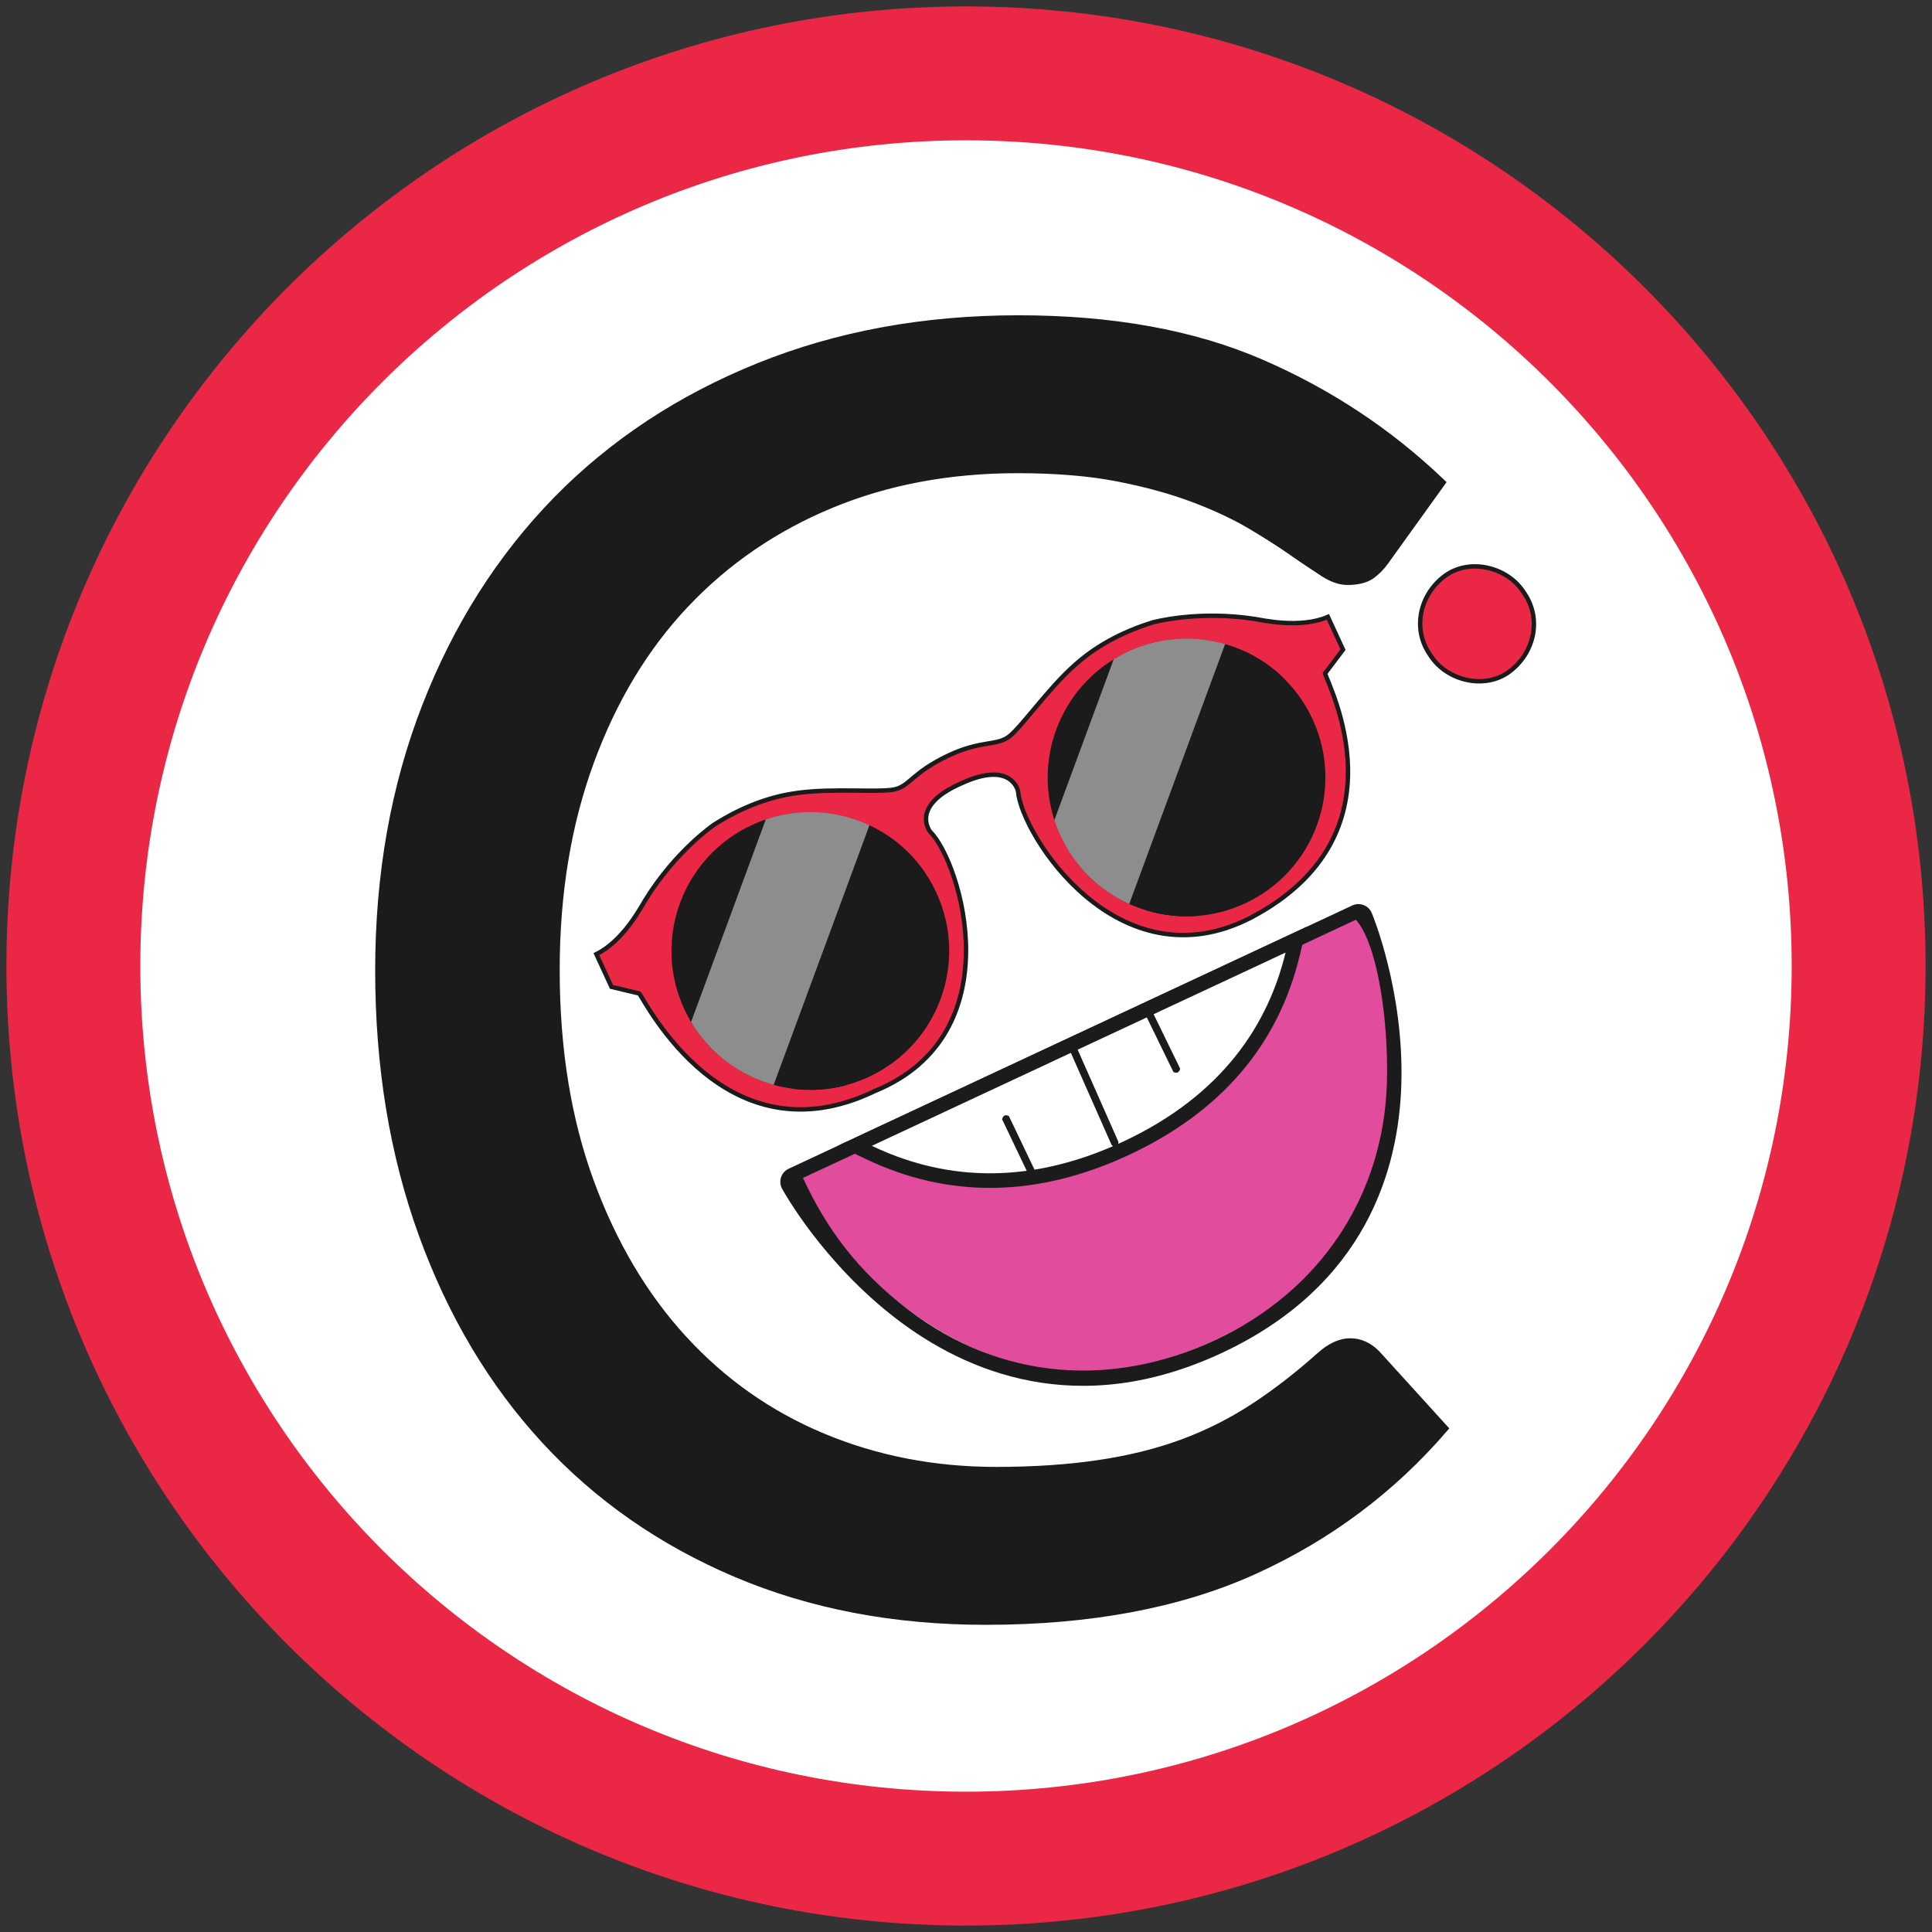<svg width="158" height="158" viewBox="0 0 158 158" fill="none" xmlns="http://www.w3.org/2000/svg">
<rect x="0" y="0" width="158" height="158" fill="#333333" stroke="none"/>
<path fill-rule="evenodd" clip-rule="evenodd" d="M79 6C119.317 6 152 38.683 152 79C152 119.317 119.317 152 79 152C38.683 152 6 119.317 6 79C6 38.683 38.683 6 79 6Z" fill="white" stroke="#EA2845" stroke-width="10.95" stroke-miterlimit="22.926"/>
<path d="M110.423 109.806C111.197 109.806 111.898 110.121 112.527 110.75L118.042 116.821C113.785 121.754 108.633 125.624 102.562 128.381C96.492 131.139 89.163 132.517 80.601 132.517C73.104 132.517 66.307 131.211 60.212 128.623C54.118 126.035 48.917 122.407 44.612 117.74C40.307 113.072 36.969 107.46 34.599 100.93C32.229 94.4 31.044 87.217 31.044 79.356C31.044 71.52 32.326 64.337 34.865 57.806C37.405 51.276 40.96 45.665 45.556 40.948C50.151 36.256 55.665 32.628 62.075 30.041C68.484 27.453 75.546 26.146 83.286 26.146C90.929 26.146 97.532 27.332 103.07 29.726C108.609 32.121 113.519 35.361 117.824 39.473L113.253 45.834C112.914 46.318 112.527 46.705 112.092 47.019C111.656 47.309 111.028 47.479 110.205 47.479C109.576 47.479 108.923 47.237 108.222 46.777C107.521 46.318 106.674 45.761 105.707 45.084C104.739 44.407 103.602 43.681 102.296 42.907C100.99 42.134 99.442 41.408 97.653 40.731C95.863 40.054 93.783 39.473 91.413 39.014C89.042 38.554 86.309 38.336 83.213 38.336C77.651 38.336 72.572 39.28 67.952 41.19C63.333 43.101 59.342 45.834 56.004 49.365C52.666 52.896 50.078 57.202 48.216 62.281C46.354 67.36 45.41 73.043 45.41 79.332C45.41 85.814 46.354 91.594 48.216 96.673C50.078 101.753 52.618 106.033 55.835 109.541C59.051 113.047 62.849 115.732 67.251 117.57C71.653 119.408 76.393 120.327 81.472 120.327C84.568 120.327 87.349 120.134 89.816 119.771C92.283 119.408 94.581 118.852 96.685 118.078C98.789 117.304 100.749 116.313 102.562 115.127C104.376 113.942 106.19 112.54 108.029 110.895C108.851 110.169 109.649 109.806 110.423 109.806Z" fill="#1B1B1B" stroke="#1B1B1B" stroke-width="0.724" stroke-miterlimit="22.926"/>
<path d="M118.156 47.105C116.15 48.591 115.469 51.355 116.911 53.495L117.04 53.686C118.385 55.683 121.431 56.413 123.43 54.932C125.436 53.445 126.118 50.681 124.675 48.541L124.547 48.35C123.201 46.353 120.156 45.623 118.156 47.105Z" fill="#EA2845" stroke="#1B1B1B" stroke-width="0.362" stroke-miterlimit="22.926"/>
<path d="M111.453 74.709L64.999 96.646C64.999 96.646 77.639 119.742 99.419 109.568C121.199 99.395 111.453 74.709 111.453 74.709Z" fill="#E14C9D"/>
<path d="M91.847 93.364C100.056 89.529 103.735 83.69 105.133 77.902L71.301 93.706C76.726 96.306 83.637 97.199 91.847 93.364Z" fill="white"/>
<path d="M92.347 94.439C84.866 97.933 77.613 98.047 70.789 94.775L68.535 93.695L106.859 75.793L106.282 78.183C104.522 85.473 99.833 90.942 92.347 94.439ZM74.242 93.64C79.685 95.509 85.426 95.06 91.345 92.295C97.264 89.531 101.252 85.435 103.231 80.099L74.242 93.64Z" fill="#1B1B1B"/>
<path d="M99.919 110.646C88.131 116.152 78.949 112.174 73.322 107.867C67.31 103.265 64.095 97.464 63.961 97.219C63.804 96.932 63.773 96.594 63.874 96.283C63.976 95.972 64.202 95.718 64.498 95.579L110.591 74.049C110.883 73.912 111.218 73.901 111.519 74.017C111.82 74.134 112.06 74.368 112.184 74.666C112.291 74.923 114.805 81.055 114.605 88.564C114.418 95.595 111.718 105.134 99.919 110.646ZM65.668 96.338C67.591 100.462 70.068 103.9 74.355 107.164C81.768 112.809 90.841 113.58 99.419 109.574C107.988 105.571 113.153 97.763 113.422 88.543C113.573 83.362 112.62 77.133 110.883 75.218L65.668 96.338Z" fill="#1B1B1B"/>
<path d="M91.847 93.364C100.056 89.529 103.735 83.69 105.133 77.902L71.301 93.706C76.726 96.306 83.637 97.199 91.847 93.364Z" fill="white"/>
<path fill-rule="evenodd" clip-rule="evenodd" d="M93.614 82.848L94.167 82.578L96.514 87.395C96.428 87.782 96.164 87.768 95.961 87.665L93.614 82.848Z" fill="#1B1B1B"/>
<path fill-rule="evenodd" clip-rule="evenodd" d="M84.816 96.104L84.262 96.369L81.951 91.534C82.04 91.148 82.304 91.164 82.506 91.269L84.816 96.104Z" fill="#1B1B1B"/>
<path fill-rule="evenodd" clip-rule="evenodd" d="M87.291 85.46L87.85 85.203L91.466 93.383C91.452 93.959 91.154 93.861 90.908 93.64L87.291 85.46Z" fill="#1B1B1B"/>
<path d="M102.667 50.627C97.955 49.886 94.293 50.895 94.293 50.895C91.56 51.734 89.505 52.961 87.958 54.335C87.966 54.322 87.857 54.425 87.83 54.45C85.74 56.309 83.575 59.401 82.56 60.208C81.523 61.032 80.259 60.509 77.555 61.79C74.545 63.216 74.402 64.315 73.102 64.568C71.829 64.817 68.071 64.455 65.3 64.836C65.265 64.841 65.115 64.856 65.13 64.859C63.08 65.143 60.813 65.909 58.4 67.443C58.4 67.443 55.255 69.572 52.758 73.636C52.403 74.215 50.969 76.948 48.773 78.03L50.008 80.707L52.279 81.249C52.817 81.969 59.381 95.095 71.549 89.222C82.856 84.604 78.611 70.549 76.062 68.008C76.061 68.006 74.379 65.917 78.606 64.069C82.743 62.155 83.252 64.691 83.253 64.693C83.53 68.281 91.461 80.637 102.315 75.038C115.181 68.248 108.562 55.947 108.365 55.07L109.83 53.128L108.596 50.45C106.347 51.417 103.337 50.733 102.667 50.627Z" fill="#EA2845" stroke="#1B1B1B" stroke-width="0.362" stroke-miterlimit="22.926"/>
<path d="M76.581 73.013C79.206 78.709 76.72 85.454 71.025 88.08C70.433 88.353 69.826 88.573 69.217 88.737C67.744 89.134 66.241 89.221 64.785 89.026C64.272 88.958 63.766 88.856 63.267 88.721C60.508 87.961 58.054 86.172 56.512 83.579C56.31 83.239 56.126 82.888 55.957 82.521C53.331 76.826 55.822 70.082 61.517 67.456C61.88 67.289 62.249 67.142 62.623 67.014C65.478 66.04 68.511 66.276 71.099 67.491C71.565 67.709 72.016 67.96 72.454 68.24C73.683 69.039 74.771 70.084 75.633 71.343C75.99 71.863 76.308 72.421 76.581 73.013Z" fill="#1B1B1B"/>
<path d="M107.347 58.827C109.973 64.522 107.487 71.268 101.792 73.894C100.541 74.471 99.24 74.799 97.945 74.904C96.53 75.018 95.117 74.86 93.783 74.463C93.292 74.313 92.814 74.134 92.35 73.927C89.95 72.835 87.913 70.914 86.724 68.335C86.531 67.916 86.367 67.495 86.229 67.066C84.621 62.102 86.634 56.647 91.08 53.916C91.463 53.678 91.865 53.463 92.284 53.27C94.866 52.08 97.663 51.942 100.19 52.674C100.681 52.816 101.16 52.99 101.628 53.196C102.904 53.76 104.077 54.558 105.079 55.564C105.997 56.484 106.772 57.58 107.347 58.827Z" fill="#1B1B1B"/>
<path d="M71.103 67.491L69.8 71.023L63.271 88.721C60.512 87.961 58.057 86.172 56.516 83.579L59.412 75.73L62.626 67.014C65.482 66.04 68.514 66.276 71.103 67.491Z" fill="white" fill-opacity="0.5"/>
<path d="M75.633 71.352L69.217 88.747C67.744 89.144 66.241 89.23 64.785 89.036L71.576 70.626L72.453 68.25C73.683 69.049 74.771 70.094 75.633 71.352Z" fill="#1B1B1B"/>
<path d="M100.19 52.674L98.263 57.897L92.349 73.927C89.95 72.835 87.912 70.914 86.723 68.335C86.53 67.916 86.366 67.495 86.228 67.066L91.08 53.916C91.463 53.678 91.865 53.463 92.284 53.27C94.866 52.08 97.662 51.942 100.19 52.674Z" fill="white" fill-opacity="0.5"/>
<path d="M105.075 55.562L104.19 57.96L97.94 74.901C96.525 75.015 95.113 74.857 93.778 74.46L100.039 57.488L101.624 53.193C102.899 53.757 104.073 54.556 105.075 55.562Z" fill="#1B1B1B"/>
</svg>
